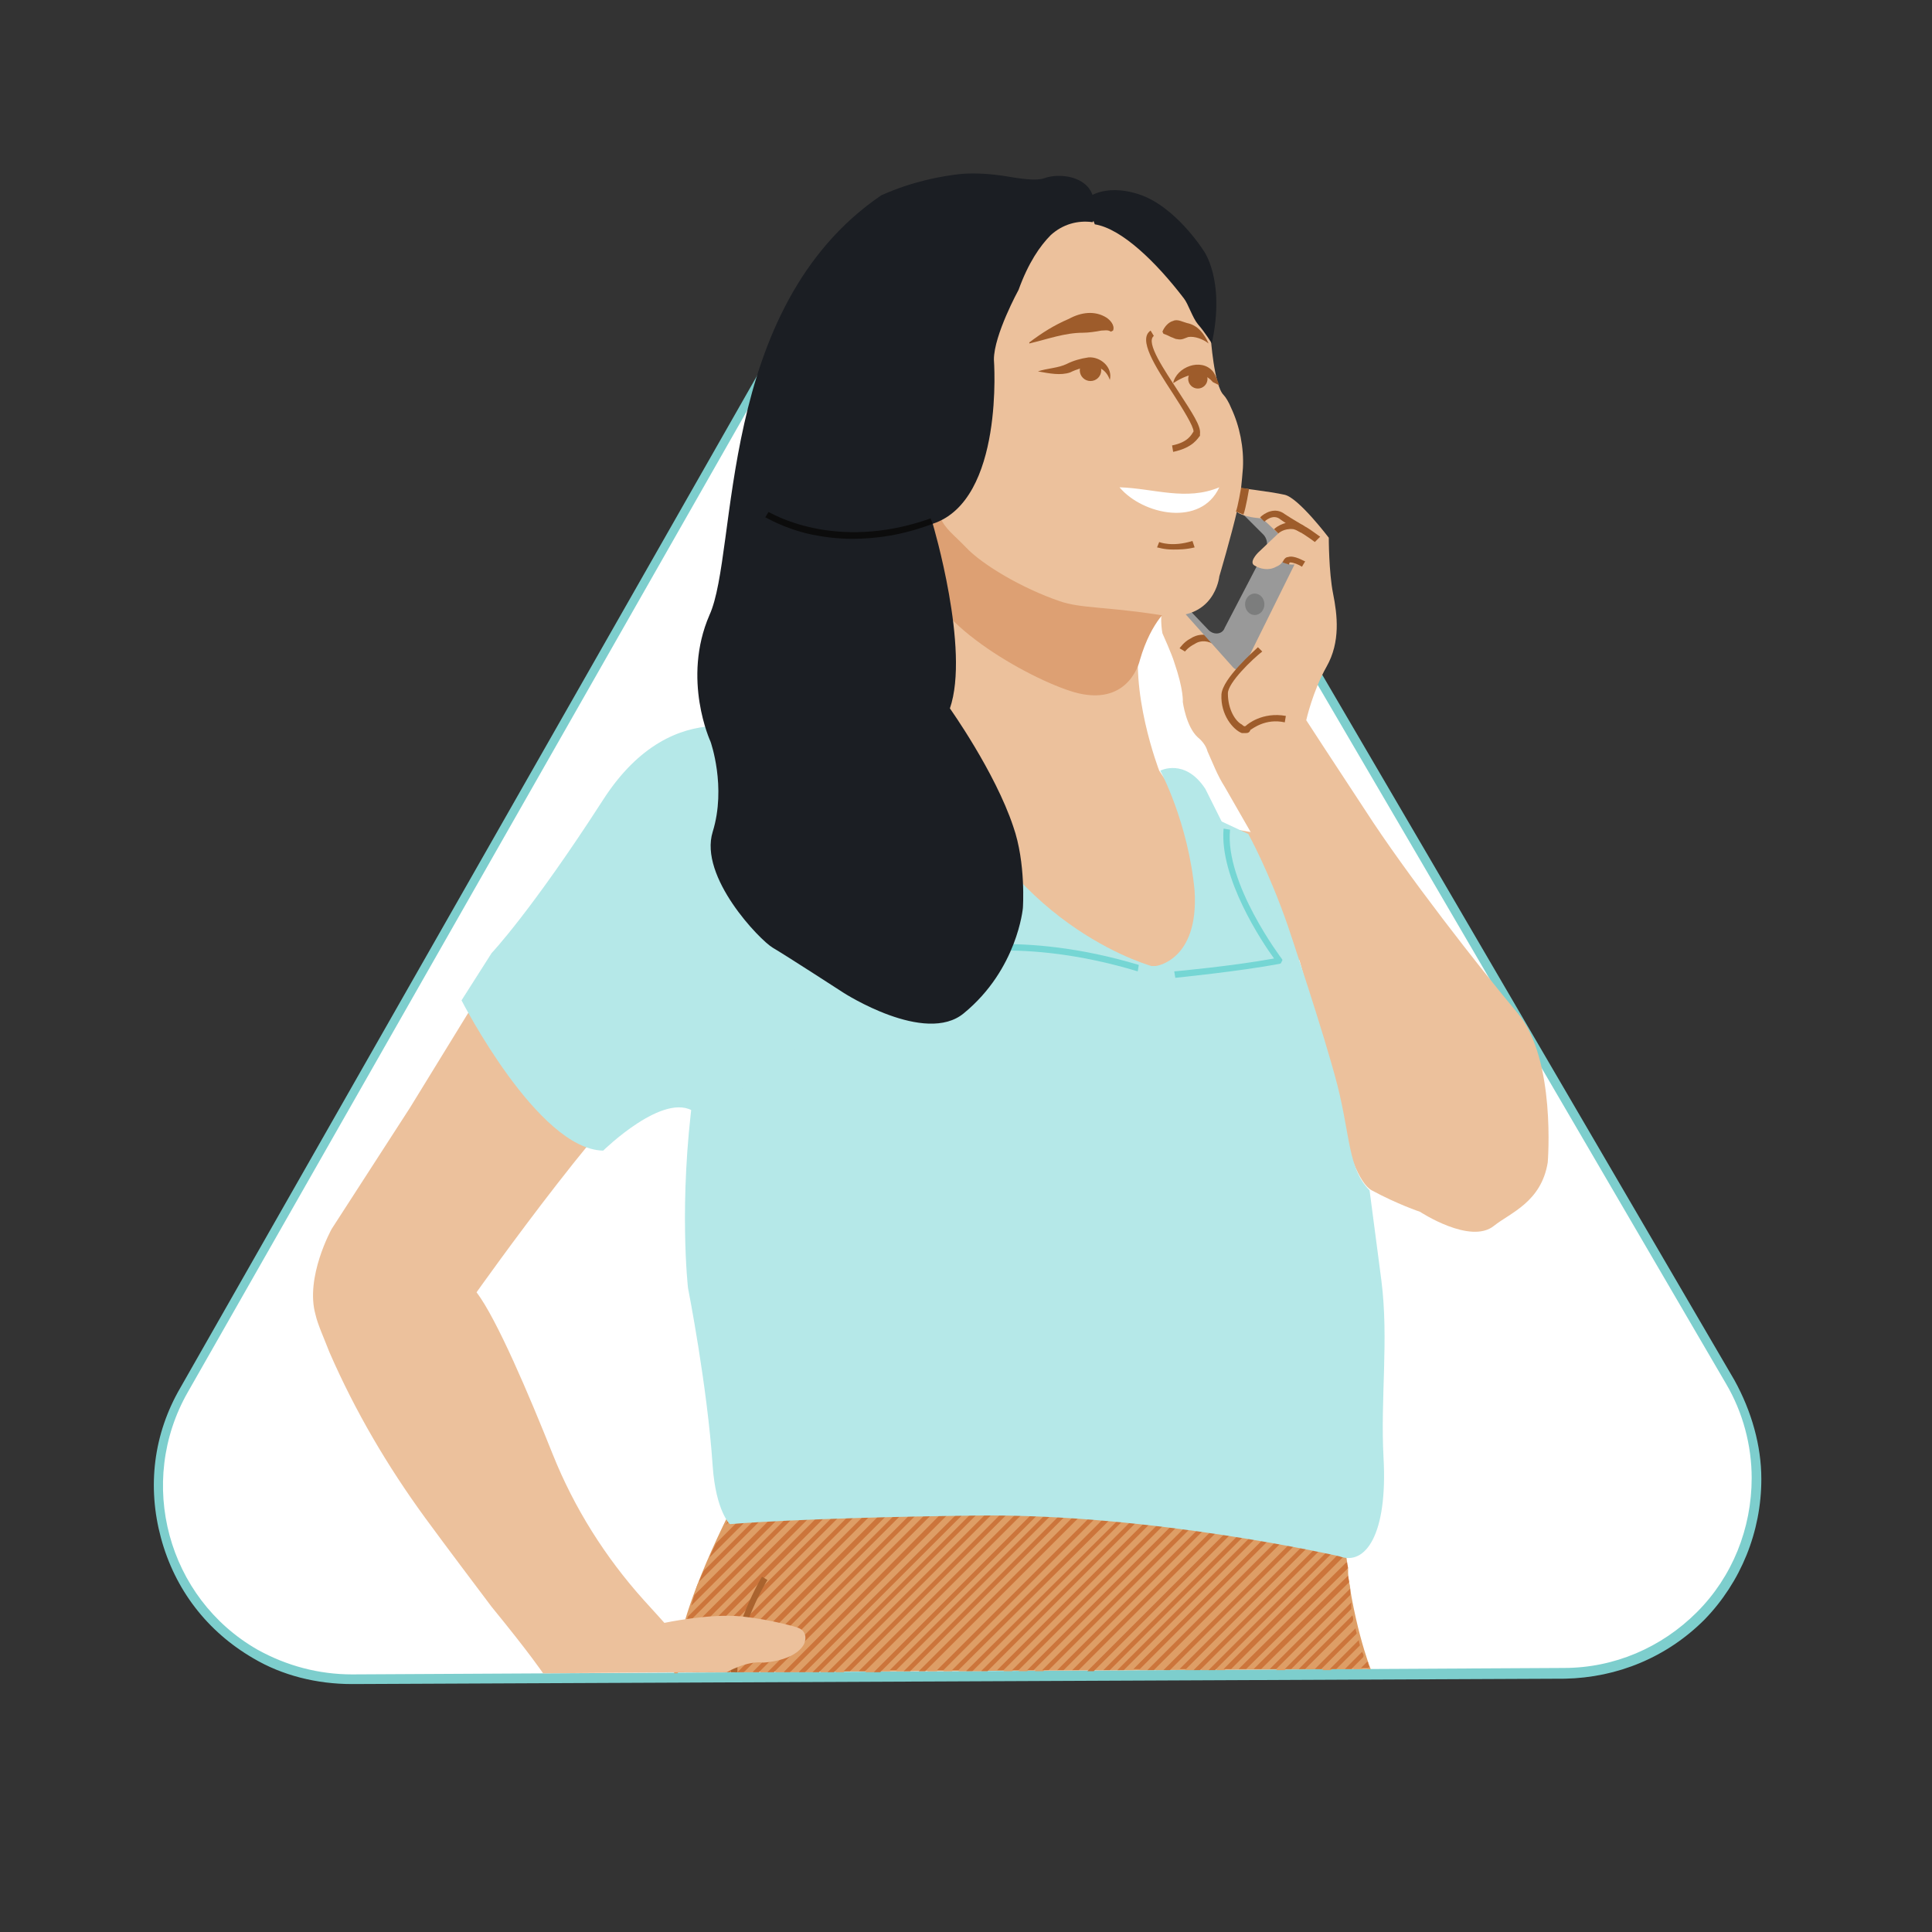 <?xml version="1.0" encoding="utf-8"?>
<!-- Generator: Adobe Illustrator 26.1.0, SVG Export Plug-In . SVG Version: 6.00 Build 0)  -->
<svg version="1.1" id="Layer_1" xmlns="http://www.w3.org/2000/svg" xmlns:xlink="http://www.w3.org/1999/xlink" x="0px" y="0px"
	 viewBox="0 0 180 180" style="enable-background:new 0 0 180 180;" xml:space="preserve">
<rect x="0" y="0" width="180" height="180" fill="#333333" stroke="none"/>
<style type="text/css">
	.st0{fill:#FFFFFF;}
	.st1{fill:#7DCECD;}
	.st2{fill:#DE9E66;}
	.st3{fill:#CC753B;}
	.st4{fill:#AA632E;}
	.st5{fill:#ECC19C;}
	.st6{fill:#9E5C2B;}
	.st7{fill:#999999;}
	.st8{fill:#404040;}
	.st9{fill:#B5E8E8;}
	.st10{fill:#DDA073;}
	.st11{fill:#1B1E23;}
	.st12{fill:#7C7D7D;}
	.st13{fill:#75D6D4;}
	.st14{fill:#0C0C0C;}
	.st15{fill:none;stroke:#9E5C2B;stroke-width:0.75;stroke-miterlimit:10;}
</style>
<g id="Path_00000036229962377427262690000017138305870470469519_">
	<path class="st0" d="M104.2,31.2c-5-8.6-16-11.5-24.6-6.5c-2.7,1.6-5,3.9-6.6,6.6L45,80.4l-28,49.1c-5,8.6-1.9,19.6,6.7,24.6
		c2.7,1.6,5.9,2.4,9,2.4l56.4-0.3l56.4-0.3c10-0.1,18-8.2,17.9-18.1c0-3.1-0.9-6.3-2.4-9L132.5,80L104.2,31.2z"/>
	<path class="st1" d="M32.8,156.9c-3.3,0-6.5-0.8-9.2-2.4c-4.3-2.5-7.3-6.4-8.6-11.2s-0.7-9.7,1.8-14l55.9-98.1
		c1.6-2.9,4-5.2,6.7-6.8c8.8-5.1,20.1-2.1,25.2,6.7l28.5,48.7l28.5,48.8c1.6,2.9,2.5,6.1,2.5,9.2c0,4.9-1.9,9.6-5.3,13.1
		c-3.5,3.5-8.1,5.4-13,5.5L32.8,156.9z M88.6,22.7c-3,0-6,0.8-8.8,2.4c-2.6,1.5-4.9,3.8-6.4,6.5l-55.9,98.1
		c-4.8,8.4-1.9,19.2,6.5,24c2.7,1.5,5.7,2.3,8.8,2.3l112.9-0.6c4.7,0,9.1-1.9,12.4-5.2c3.3-3.3,5.1-7.8,5.1-12.5
		c0-3-0.8-6.1-2.4-8.8l-28.5-48.8l-28.5-48.7C100.6,25.8,94.7,22.7,88.6,22.7z"/>
</g>
<path class="st2" d="M68.7,139.5c0,0-5.9,11-5.7,16.3l64.7-0.3c0,0-1.8-4.5-2.4-11.3C124.7,137.6,68.7,139.5,68.7,139.5z"/>
<g>
	<g>
		<path class="st2" d="M108.8,140.4l-15.3,15.3h0.8l15.1-15.1C109.2,140.5,109,140.4,108.8,140.4z"/>
	</g>
	<g>
		<path class="st2" d="M107.5,140.2l-15.4,15.4h0.8l15.3-15.3C108,140.3,107.8,140.3,107.5,140.2z"/>
	</g>
	<g>
		<path class="st2" d="M113.7,141.1l-14.5,14.5h0.8l14.4-14.4C114.1,141.2,113.9,141.2,113.7,141.1z"/>
	</g>
	<g>
		<path class="st2" d="M111.3,140.8l-14.9,14.9h0.8l14.8-14.8C111.7,140.8,111.5,140.8,111.3,140.8z"/>
	</g>
	<g>
		<path class="st2" d="M112.5,140.9l-14.7,14.7h0.8l14.6-14.6C112.9,141,112.7,140.9,112.5,140.9z"/>
	</g>
	<g>
		<path class="st2" d="M110,140.6l-15.1,15.1h0.8l15-15C110.4,140.6,110.3,140.6,110,140.6z"/>
	</g>
	<g>
		<path class="st2" d="M103.7,139.9l-15.8,15.8h0.8l15.7-15.7C104.1,139.9,103.9,139.9,103.7,139.9z"/>
	</g>
	<g>
		<path class="st2" d="M102.3,139.8l-15.9,15.9h0.9l15.8-15.8C102.8,139.8,102.5,139.8,102.3,139.8z"/>
	</g>
	<g>
		<path class="st2" d="M106.2,140.1l-15.6,15.6h0.8l15.5-15.5C106.7,140.2,106.5,140.1,106.2,140.1z"/>
	</g>
	<g>
		<path class="st2" d="M105,140l-15.7,15.7H90l15.6-15.6C105.4,140.1,105.2,140,105,140z"/>
	</g>
	<g>
		<path class="st2" d="M118.4,142l-13.6,13.6h0.8l13.4-13.4C118.8,142.1,118.6,142.1,118.4,142z"/>
	</g>
	<g>
		<path class="st2" d="M114.9,141.3l-14.3,14.3h0.8l14.2-14.2C115.3,141.4,115.1,141.4,114.9,141.3z"/>
	</g>
	<g>
		<path class="st2" d="M122.8,143.2l-12.4,12.4h0.8l12.2-12.2C123.3,143.3,123.1,143.3,122.8,143.2z"/>
	</g>
	<g>
		<path class="st2" d="M121.8,142.8l-12.7,12.7h0.8l12.5-12.5C122.1,143,122,142.9,121.8,142.8z"/>
	</g>
	<g>
		<path class="st2" d="M124,143.5l-12.1,12.1h0.8l11.9-11.9C124.4,143.7,124.1,143.6,124,143.5z"/>
	</g>
	<g>
		<path class="st2" d="M125.3,144c0,0-0.1-0.1-0.3-0.1l-11.7,11.7h0.8l11.3-11.3V144H125.3z"/>
	</g>
	<g>
		<path class="st2" d="M120.7,142.6l-13,13h0.5h0.2l12.9-12.9C121,142.7,120.9,142.6,120.7,142.6z"/>
	</g>
	<g>
		<path class="st2" d="M119.5,142.3l-13.3,13.3h0.8l13.2-13.2C119.9,142.4,119.8,142.3,119.5,142.3z"/>
	</g>
	<g>
		<path class="st2" d="M117.3,141.8l-13.8,13.8h0.8l13.7-13.7C117.7,141.9,117.4,141.8,117.3,141.8z"/>
	</g>
	<g>
		<path class="st2" d="M116.1,141.6l-14,14h0.8l13.9-13.9C116.5,141.6,116.3,141.6,116.1,141.6z"/>
	</g>
	<g>
		<path class="st2" d="M100.9,139.6l-16,16h0.8l16-16C101.4,139.7,101.2,139.7,100.9,139.6z"/>
	</g>
	<g>
		<path class="st2" d="M98.3,139.5l-16.2,16.2h0.8L99,139.6C98.8,139.5,98.6,139.5,98.3,139.5z"/>
	</g>
	<g>
		<path class="st2" d="M78.4,139.8l-15.5,15.5l-0.1,0.6h0.3l16.1-16.1C78.9,139.7,78.7,139.7,78.4,139.8z"/>
	</g>
	<g>
		<path class="st2" d="M76.9,139.8l-13.6,13.6c-0.1,0.3-0.1,0.6-0.2,0.9l14.6-14.6C77.4,139.8,77.2,139.8,76.9,139.8z"/>
	</g>
	<g>
		<path class="st2" d="M79.9,139.6l-16.1,16.1h0.8l16.2-16.2C80.4,139.6,80.1,139.6,79.9,139.6z"/>
	</g>
	<g>
		<path class="st2" d="M82.8,139.5l-16.3,16.3h0.8l16.3-16.3C83.3,139.5,83.1,139.5,82.8,139.5z"/>
	</g>
	<g>
		<path class="st2" d="M81.4,139.6l-16.3,16.2h0.8l16.3-16.3C81.9,139.5,81.7,139.6,81.4,139.6z"/>
	</g>
	<g>
		<path class="st2" d="M72.3,140.2l-7.2,7.2c-0.2,0.3-0.3,0.8-0.4,1.2l8.4-8.4C72.9,140.2,72.6,140.2,72.3,140.2z"/>
	</g>
	<g>
		<path class="st2" d="M70.8,140.3l-4.6,4.6c-0.2,0.4-0.4,0.9-0.6,1.3l6-6C71.3,140.3,71,140.3,70.8,140.3z"/>
	</g>
	<g>
		<path class="st2" d="M99.6,139.6l-16.1,16.1h0.8l16.1-16.1C100.1,139.6,99.8,139.6,99.6,139.6z"/>
	</g>
	<g>
		<path class="st2" d="M73.9,140.1l-9.5,9.5c-0.1,0.3-0.2,0.7-0.3,1L74.6,140C74.4,140.1,74.1,140.1,73.9,140.1z"/>
	</g>
	<g>
		<path class="st2" d="M84.3,139.5L68,155.8h0.8l16.4-16.4C84.8,139.4,84.6,139.5,84.3,139.5z"/>
	</g>
	<g>
		<path class="st2" d="M75.4,139.9l-11.7,11.7c-0.1,0.3-0.2,0.6-0.2,1l12.7-12.7C75.9,139.9,75.7,139.9,75.4,139.9z"/>
	</g>
	<g>
		<path class="st2" d="M69.2,140.5l-1.6,1.6c-0.2,0.4-0.5,1-0.8,1.6l3.3-3.3C69.7,140.5,69.5,140.5,69.2,140.5z"/>
	</g>
	<g>
		<path class="st2" d="M94.2,139.4l-16.4,16.4h0.8l16.3-16.3C94.7,139.4,94.5,139.4,94.2,139.4z"/>
	</g>
	<g>
		<path class="st2" d="M85.7,139.4l-16.4,16.4h0.8l16.4-16.4C86.3,139.4,86,139.4,85.7,139.4z"/>
	</g>
	<g>
		<polygon class="st2" points="125.4,144.8 114.7,155.5 115.4,155.5 125.5,145.5 		"/>
	</g>
	<g>
		<path class="st2" d="M96.9,139.5l-16.3,16.3h0.8l16.3-16.3C97.4,139.5,97.2,139.5,96.9,139.5z"/>
	</g>
	<g>
		<path class="st2" d="M92.8,139.4l-16.4,16.4h0.8l16.4-16.4C93.3,139.4,93.1,139.4,92.8,139.4z"/>
	</g>
	<g>
		<path class="st2" d="M95.6,139.4l-16.3,16.3H80l16.3-16.3C96,139.4,95.8,139.4,95.6,139.4z"/>
	</g>
	<g>
		<path class="st2" d="M87.2,139.4l-16.4,16.4h0.8L88,139.4C87.7,139.4,87.4,139.4,87.2,139.4z"/>
	</g>
	<g>
		<path class="st2" d="M88.6,139.4l-16.4,16.4H73l16.4-16.4C89.1,139.4,88.9,139.4,88.6,139.4z"/>
	</g>
	<g>
		<path class="st2" d="M91.4,139.4L75,155.8h0.8l16.4-16.4C91.9,139.4,91.7,139.4,91.4,139.4z"/>
	</g>
	<g>
		<path class="st2" d="M90,139.4l-16.4,16.4h0.8l16.4-16.4C90.5,139.4,90.3,139.4,90,139.4z"/>
	</g>
	<g>
		<path class="st2" d="M127.2,154.4l-1.1,1.1h0.8l0.6-0.6C127.3,154.7,127.2,154.6,127.2,154.4z"/>
	</g>
	<g>
		<path class="st2" d="M126.2,151.1l-4.4,4.4h0.8l3.8-3.8C126.3,151.5,126.2,151.4,126.2,151.1z"/>
	</g>
	<g>
		<path class="st2" d="M125.8,148.7L125.8,148.7l-6.9,6.9h0.8l6.2-6.2C125.9,149.1,125.9,148.9,125.8,148.7z"/>
	</g>
	<g>
		<path class="st2" d="M126.5,152.3l-3.3,3.3h0.8l2.7-2.7C126.5,152.6,126.5,152.5,126.5,152.3z"/>
	</g>
	<g>
		<polygon class="st2" points="125.7,147.4 117.5,155.5 118.3,155.5 125.8,148 		"/>
	</g>
	<g>
		<path class="st2" d="M127.7,155.5c0,0-0.1-0.1-0.1-0.2l-0.2,0.2H127.7z"/>
	</g>
	<g>
		<path class="st2" d="M126.7,153.3l-2.2,2.2h0.8l1.6-1.6C126.9,153.7,126.8,153.6,126.7,153.3z"/>
	</g>
	<g>
		<path class="st2" d="M126,149.9l-5.6,5.6h0.8l5-5C126,150.4,126,150.1,126,149.9z"/>
	</g>
	<g>
		<polygon class="st2" points="125.6,146.1 116.1,155.5 116.8,155.5 125.6,146.8 		"/>
	</g>
	<g>
		<path class="st3" d="M68.5,140.6c0,0-0.3,0.5-0.9,1.5l1.6-1.6C69,140.6,68.7,140.6,68.5,140.6z"/>
	</g>
	<g>
		<path class="st3" d="M70,140.5l-3.3,3.3c-0.2,0.4-0.4,0.8-0.6,1.3l4.6-4.6C70.5,140.4,70.2,140.4,70,140.5z"/>
	</g>
	<g>
		<path class="st3" d="M71.6,140.3l-6,6c-0.2,0.3-0.3,0.7-0.5,1.1l7.2-7.2C72,140.2,71.8,140.3,71.6,140.3z"/>
	</g>
	<g>
		<path class="st3" d="M73.1,140.2l-8.4,8.4c-0.1,0.3-0.2,0.6-0.3,1l9.5-9.5C73.6,140.1,73.3,140.1,73.1,140.2z"/>
	</g>
	<g>
		<path class="st3" d="M74.7,140l-10.6,10.6c-0.1,0.3-0.2,0.6-0.3,0.9l11.7-11.7C75.1,140,74.9,140,74.7,140z"/>
	</g>
	<g>
		<path class="st3" d="M76.2,139.9l-12.7,12.7c-0.1,0.3-0.1,0.6-0.2,0.9l13.6-13.6C76.6,139.9,76.4,139.9,76.2,139.9z"/>
	</g>
	<g>
		<path class="st3" d="M77.7,139.8l-14.6,14.6v0.1l-0.2,0.8l15.5-15.5C78.2,139.8,77.9,139.8,77.7,139.8z"/>
	</g>
	<g>
		<path class="st3" d="M79.2,139.7l-16.1,16.1h0.6l16.1-16.1C79.7,139.6,79.4,139.7,79.2,139.7z"/>
	</g>
	<g>
		<path class="st3" d="M80.7,139.6l-16.2,16.2h0.6l16.3-16.3C81.1,139.6,80.9,139.6,80.7,139.6z"/>
	</g>
	<g>
		<path class="st3" d="M82.2,139.5l-16.3,16.3h0.6l16.3-16.3C82.6,139.5,82.4,139.5,82.2,139.5z"/>
	</g>
	<g>
		<path class="st3" d="M83.6,139.5l-16.3,16.3H68l16.3-16.3C84.1,139.5,83.9,139.5,83.6,139.5z"/>
	</g>
	<g>
		<path class="st3" d="M86.5,139.4l-16.4,16.4h0.6l16.4-16.4C87,139.4,86.7,139.4,86.5,139.4z"/>
	</g>
	<g>
		<path class="st3" d="M85.1,139.4l-16.4,16.4h0.6l16.4-16.4C85.5,139.4,85.3,139.4,85.1,139.4z"/>
	</g>
	<g>
		<path class="st3" d="M89.3,139.4L73,155.8h0.6L90,139.4C89.8,139.4,89.6,139.4,89.3,139.4z"/>
	</g>
	<g>
		<path class="st3" d="M87.9,139.4l-16.4,16.4h0.6l16.4-16.4C88.4,139.4,88.2,139.4,87.9,139.4z"/>
	</g>
	<g>
		<path class="st3" d="M90.8,139.4l-16.4,16.4H75l16.4-16.4C91.2,139.4,91,139.4,90.8,139.4z"/>
	</g>
	<g>
		<path class="st3" d="M92.1,139.4l-16.4,16.4h0.6l16.4-16.4C92.6,139.4,92.4,139.4,92.1,139.4z"/>
	</g>
	<g>
		<path class="st3" d="M93.5,139.4l-16.4,16.4h0.6l16.4-16.4C94,139.4,93.8,139.4,93.5,139.4z"/>
	</g>
	<g>
		<path class="st3" d="M94.9,139.4l-16.3,16.3h0.6l16.3-16.3C95.3,139.4,95.2,139.4,94.9,139.4z"/>
	</g>
	<g>
		<path class="st3" d="M96.3,139.4L80,155.7h0.6l16.3-16.3C96.7,139.5,96.5,139.5,96.3,139.4z"/>
	</g>
	<g>
		<path class="st3" d="M99,139.5l-16.1,16.1h0.6l16.1-16.1C99.4,139.6,99.2,139.6,99,139.5z"/>
	</g>
	<g>
		<path class="st3" d="M100.3,139.6l-16.1,16.1h0.6l16-16C100.8,139.6,100.5,139.6,100.3,139.6z"/>
	</g>
	<g>
		<path class="st3" d="M101.6,139.7l-16,16h0.6l15.9-15.9C102,139.8,101.9,139.8,101.6,139.7z"/>
	</g>
	<g>
		<path class="st3" d="M97.7,139.5l-16.3,16.3H82l16.2-16.2C98.1,139.5,97.9,139.5,97.7,139.5z"/>
	</g>
	<g>
		<path class="st3" d="M110.7,140.6l-15,15h0.6l14.9-14.9C111.1,140.7,110.8,140.7,110.7,140.6z"/>
	</g>
	<g>
		<path class="st3" d="M109.4,140.5l-15.1,15.1h0.6l15.1-15.1C109.9,140.5,109.6,140.5,109.4,140.5z"/>
	</g>
	<g>
		<path class="st3" d="M108.2,140.3l-15.3,15.3h0.6l15.3-15.3C108.6,140.4,108.4,140.3,108.2,140.3z"/>
	</g>
	<g>
		<path class="st3" d="M105.7,140.1L90,155.7h0.6l15.6-15.6C106.1,140.1,105.8,140.1,105.7,140.1z"/>
	</g>
	<g>
		<path class="st3" d="M104.4,139.9l-15.7,15.7h0.6L105,140C104.8,140,104.6,139.9,104.4,139.9z"/>
	</g>
	<g>
		<path class="st3" d="M103.1,139.8l-15.8,15.8h0.6l15.8-15.8C103.5,139.9,103.3,139.8,103.1,139.8z"/>
	</g>
	<g>
		<path class="st3" d="M106.9,140.2l-15.5,15.5H92l15.4-15.4C107.3,140.2,107.1,140.2,106.9,140.2z"/>
	</g>
	<g>
		<path class="st3" d="M111.9,140.8l-14.8,14.8h0.6l14.7-14.7C112.3,140.9,112.1,140.9,111.9,140.8z"/>
	</g>
	<g>
		<path class="st3" d="M113.1,141l-14.6,14.6h0.6l14.5-14.5C113.5,141.1,113.3,141,113.1,141z"/>
	</g>
	<g>
		<path class="st3" d="M114.3,141.2l-14.4,14.4h0.6l14.3-14.3C114.7,141.3,114.5,141.3,114.3,141.2z"/>
	</g>
	<g>
		<path class="st3" d="M115.5,141.5l-14.2,14.2h0.6l14-14C115.9,141.5,115.7,141.5,115.5,141.5z"/>
	</g>
	<g>
		<path class="st3" d="M116.7,141.7l-13.9,13.9h0.6l13.8-13.8C117.1,141.7,116.8,141.7,116.7,141.7z"/>
	</g>
	<g>
		<path class="st3" d="M117.8,141.9l-13.7,13.7h0.6l13.6-13.6C118.2,142,118,142,117.8,141.9z"/>
	</g>
	<g>
		<path class="st3" d="M119,142.1l-13.4,13.4h0.6l13.3-13.3C119.3,142.3,119.2,142.2,119,142.1z"/>
	</g>
	<g>
		<path class="st3" d="M120.1,142.4l-13.2,13.2h0.6l13-13C120.5,142.5,120.3,142.5,120.1,142.4z"/>
	</g>
	<g>
		<path class="st3" d="M121.3,142.7l-12.9,12.9h0.6l12.7-12.7C121.6,142.8,121.4,142.8,121.3,142.7z"/>
	</g>
	<g>
		<path class="st3" d="M122.4,143l-12.5,12.5h0.6l12.4-12.4C122.7,143.1,122.6,143.1,122.4,143z"/>
	</g>
	<g>
		<path class="st3" d="M123.4,143.4l-12.2,12.2h0.6l12.1-12.1C123.8,143.4,123.6,143.4,123.4,143.4z"/>
	</g>
	<g>
		<path class="st3" d="M124.5,143.7l-11.9,11.9h0.6l11.7-11.7C124.9,143.8,124.7,143.8,124.5,143.7z"/>
	</g>
	<g>
		<polygon class="st3" points="125.3,144.2 114,155.5 114.7,155.5 125.4,144.8 		"/>
	</g>
	<g>
		<polygon class="st3" points="125.5,145.5 115.4,155.5 116.1,155.5 125.6,146.1 		"/>
	</g>
	<g>
		<polygon class="st3" points="125.6,146.8 116.8,155.5 117.5,155.5 125.7,147.4 		"/>
	</g>
	<g>
		<polygon class="st3" points="125.8,148 118.3,155.5 118.9,155.5 125.8,148.6 		"/>
	</g>
	<g>
		<path class="st3" d="M125.9,149.3l-6.2,6.2h0.6l5.6-5.6C125.9,149.7,125.9,149.5,125.9,149.3z"/>
	</g>
	<g>
		<path class="st3" d="M126,150.5l-5,5h0.6l4.4-4.4C126.1,150.9,126.1,150.8,126,150.5z"/>
	</g>
	<g>
		<path class="st3" d="M126.3,151.7l-3.8,3.8h0.6l3.3-3.3C126.4,152.1,126.3,151.9,126.3,151.7z"/>
	</g>
	<g>
		<path class="st3" d="M126.6,152.8l-2.7,2.7h0.6l2.2-2.2C126.7,153.2,126.6,153,126.6,152.8z"/>
	</g>
	<g>
		<path class="st3" d="M127.6,155.3c-0.1-0.1-0.1-0.2-0.2-0.5l-0.6,0.6h0.6L127.6,155.3z"/>
	</g>
	<g>
		<path class="st3" d="M126.9,153.9l-1.6,1.6h0.6l1.1-1.1C127.1,154.2,127,154.1,126.9,153.9z"/>
	</g>
</g>
<g>
	<path class="st4" d="M68.7,155.8h-0.6c0.1-4.2,2.8-8.8,2.9-8.9l0.5,0.3C71.5,147.2,68.7,151.7,68.7,155.8z"/>
</g>
<g>
	<path class="st5" d="M112.7,76.8c0,0,6.1,1.3,10.1,1.5c4,0.1,4.5,1.2,6.1,3.3c1.6,2.2,5.8,7.5,5.8,7.5l-15.5,0.4
		C119.2,89.4,112.7,76.8,112.7,76.8z"/>
</g>
<g>
	<path class="st5" d="M110.7,56.9c0,0-1-1.3-2.1-0.5c-0.7,0.5-0.3,2.6-0.3,2.6s0.9,2,1.1,2.7c0.9,2.6,0.8,3.7,0.8,3.7
		s0.3,2.3,1.4,3.3c0.5,0.4,0.8,0.9,0.9,1.3c0.5,1.1,0.9,2.2,1.6,3.3l3.9,6.8c0,0,1.7,4.2,3.6,11.3c1.9,7.1,3.8,18.2,6.2,19.5
		c2.4,1.3,4.5,2,4.5,2s4.7,3.1,6.9,1.3c1.5-1.2,4.4-2.2,5-5.9c0,0,0.8-9.6-2.8-13.9s-10.4-13-14.2-18.9c-3.1-4.7-5.5-8.4-5.5-8.4
		s0.6-2.7,1.9-5c1.3-2.3,1-4.8,0.6-6.8s-0.4-5.2-0.4-5.2s-2.8-3.7-4.1-4c-1.3-0.3-4.7-0.7-4.7-0.7s-1.3,1.9-0.2,2.4
		c1.1,0.5,0,4.4,0,4.4L110.7,56.9L110.7,56.9z"/>
</g>
<g>
	<path class="st6" d="M110.4,60.7l-0.5-0.3c0,0,0.4-0.6,1-0.9c0.6-0.4,1.5-0.6,2.6,0.1l-0.3,0.5c-0.6-0.4-1.3-0.5-1.9-0.1
		C110.7,60.3,110.4,60.7,110.4,60.7z"/>
</g>
<g>
	<path class="st7" d="M107.4,53.8l7.5,8.4c0.3,0.3,0.8,0.3,1-0.1l5-10.1c0.1-0.2,0.1-0.5-0.1-0.7l-6.3-5.9l-6.1,7.4L107.4,53.8
		L107.4,53.8z"/>
</g>
<g>
	<path class="st8" d="M112.6,58.7l-6.2-6.5l6.2-7.5l5.1,5.1c0.3,0.3,0.5,0.9,0.2,1.4l-3.8,7.3C113.9,59.1,113.1,59.2,112.6,58.7
		L112.6,58.7z"/>
</g>
<g>
	<path class="st5" d="M114.7,45.7c0,0-0.2,1.6,0.7,2.1c0.9,0.5,2.4,0.5,2.4,0.5l-1-2.5l-2-0.2L114.7,45.7L114.7,45.7z"/>
</g>
<g>
	<path class="st5" d="M119.2,49.6l-2,1.9c0,0-0.9,0.9-0.3,1.2c0.5,0.3,1.3,0.5,2,0.1c0.5-0.2,0.6-0.5,0.6-0.5l0,0
		c0.4,0.3,0.9,0.4,1.5,0.2l1.1-0.2l-0.9-2.9L119.2,49.6L119.2,49.6z"/>
</g>
<g>
	<path class="st6" d="M121.3,52.8c-0.3-0.2-0.8-0.4-1.1-0.4c0,0-0.1,0-0.1,0.2l-0.6-0.2c0.1-0.3,0.3-0.5,0.5-0.5
		c0.6-0.2,1.5,0.4,1.6,0.4L121.3,52.8z"/>
</g>
<g>
	<path class="st6" d="M116,68.3c-0.1,0-0.2,0-0.3,0c-0.8-0.3-2-1.7-1.9-3.6c0.1-1.5,3.1-4.1,3.4-4.4l0.4,0.4
		c-0.9,0.7-3.2,2.9-3.2,3.9c0,1.5,0.7,2.6,1.3,2.9c0.2,0.2,0.3,0.2,0.4,0.1l0,0c0.1-0.1,1.5-1.3,3.7-0.9l-0.1,0.6
		c-1.8-0.4-3,0.6-3.2,0.7C116.4,68.3,116.2,68.3,116,68.3z"/>
</g>
<g>
	<path class="st5" d="M71.5,68.6c0,0-7.4-0.9-11.1,2.5S49.5,84.8,49.5,84.8l-11.3,18.4l-7.3,11.3c0,0-2.5,4.5-1.5,8
		c0.2,0.9,0.8,2.2,1.3,3.5c2.4,5.5,5.4,10.6,8.9,15.4c2.2,3,4.7,6.3,6.2,8.3c3.6,4.4,4.8,6.2,4.8,6.2l12.4-0.1h4.7
		c0,0,1.9-1.1,3.4-0.9c0,0,2.9-0.1,3.8-1.7c0,0,0.6-1.2-0.7-1.6c0,0-2.3-0.7-5.1-1c-3-0.3-7.2,0.6-7.2,0.6s-0.8-0.9-1.9-2.1
		c-3.6-4-6.5-8.6-8.5-13.6c-2.2-5.5-5.2-12.6-7.1-15.1c0,0,14.1-19.9,17.8-21.1c0,0,3.3,2.9,3.8,5.2L81.2,89L71.5,68.6L71.5,68.6z"
		/>
</g>
<g>
	<path class="st9" d="M64.6,101.8c0,0,9-9.3,10.1-16.9h17.4c0,0,7.2-1.2,9.8,0.3c0,0,4.3,2.4,6.2,0.5c0,0,3.7,6.1,6.1,3.7
		c1.9-1.8,2.2-4.7,0.7-6.8c-1.7-2.6-4-5.8-5.2-8l6.6,3.1l0,0c0,0,1.9,3.4,3.7,8.6c0,0,3.4,10.1,4.6,14.8c1.2,4.7,1,7.8,3,9.8l0,0
		l1.1,8.4c0.7,5.5-0.1,11,0.2,16.5c0.4,7.2-1.7,10.1-4.1,9.2c0,0-17.5-4-33.8-3.8S68,142,68,142s-1.3-1.2-1.6-5.4
		c-0.5-7.5-2.3-16.6-2.3-16.6S63.2,112.1,64.6,101.8L64.6,101.8z"/>
</g>
<g>
	<path class="st5" d="M87.2,42.2l-1,0.4l1,42.2c0,0,17.2,5.5,20.4,5.2c1.9-0.1,5.1,2.2,7.3-0.4c1.7-1.9,1.9-4.7,0.4-6.8l-7.3-11
		c0,0-2.9-7.5-1.7-13c0,0,1.3-3.8,2.6-4.7L87.2,42.2L87.2,42.2z"/>
</g>
<g>
	<path class="st10" d="M109.1,56.5c0,0-1.8,1.2-2.9,5c0,0-0.9,4.2-5.7,3.1c-3.8-0.9-14.1-6.5-14.2-11.2V45l1-0.4L109.1,56.5
		L109.1,56.5z"/>
</g>
<g>
	<path class="st5" d="M99.9,19c0,0,10,1.8,12.9,12.4c0,0,0.3,4.5,1.2,5.4c0.2,0.2,0.5,0.7,0.7,1.2c0.8,1.7,1.2,3.7,1.1,5.6
		c-0.1,1.2-0.2,2.6-0.5,3.8c-0.6,2.6-1.7,6.3-1.7,6.3s-0.4,4.3-5.5,3.6c-5.1-0.8-7.4-0.6-9.4-1.3c-3.5-1.2-7.2-3.4-8.7-5
		c-2.3-2.4-3.1-2-2.9-9c0.2-9.1,1.9-21.2,7.5-22.4C100.1,18.4,99.9,19,99.9,19L99.9,19z"/>
</g>
<g>
	<path class="st11" d="M101.1,18.6c0,0,1.6-1.6,5-0.5s6,5.2,6,5.2s2.1,2.7,0.8,8.7c0,0-0.6-1-1.3-1.8c-0.5-0.6-0.9-1.9-1.3-2.4
		c-2.6-3.4-5.8-6.5-8.3-6.9L101.1,18.6L101.1,18.6z"/>
</g>
<g>
	<circle class="st6" cx="101.6" cy="34.5" r="1"/>
</g>
<g>
	<circle class="st6" cx="111.6" cy="35.3" r="0.9"/>
</g>
<g>
	<path class="st6" d="M96.7,34.6c0.9-0.3,1.9-0.3,2.7-0.7c0.6-0.3,1.3-0.5,2-0.6c1.1-0.1,2.3,0.9,2,2.1c-0.3-0.9-1-1.3-1.8-1.3
		c-0.6,0.1-1.3,0.3-1.9,0.6C98.8,35,97.8,34.8,96.7,34.6L96.7,34.6L96.7,34.6z"/>
</g>
<g>
	<path class="st6" d="M109.3,35.7c0.3-1.5,2.6-2.4,3.7-1.1c0.3,0.4,0.4,0.8,0.6,1.3c-0.2-0.1-0.4-0.2-0.6-0.3
		C111.9,34.3,110.4,35,109.3,35.7L109.3,35.7z"/>
</g>
<g>
	<path class="st6" d="M95.9,31.9c1.2-0.9,2.3-1.6,3.7-2.2c1.1-0.6,2.4-0.8,3.5-0.1c0.3,0.2,0.8,0.7,0.6,1.2l-0.2,0.1
		c-0.3-0.2-0.6-0.1-0.9-0.1c-0.5,0.1-1.2,0.2-1.7,0.2c-1.7,0-3.3,0.6-5,1V31.9L95.9,31.9z"/>
</g>
<g>
	<path class="st6" d="M112.6,32c-0.5-0.4-1.3-0.7-1.9-0.6c-0.3,0.1-0.6,0.3-1,0.2c-0.2,0-0.3-0.1-0.6-0.2c-0.2-0.1-0.4-0.2-0.7-0.3
		l-0.1-0.2c0.2-0.5,0.6-0.9,1-1c0.4-0.2,0.9,0.1,1.3,0.2C111.6,30.3,112.2,31.1,112.6,32L112.6,32L112.6,32L112.6,32z"/>
</g>
<g>
	<path class="st0" d="M104.3,45.4c3.2,0.1,6.2,1.3,9.3,0C111.9,49.1,106.5,48,104.3,45.4L104.3,45.4z"/>
</g>
<g>
	<path class="st6" d="M122.5,50.5c-0.4-0.3-1.5-1.1-2-1.2c-0.9-0.1-1.4,0.4-1.4,0.4l-0.4-0.4c0,0,0.8-0.8,2-0.6
		c0.8,0.1,2.1,1.2,2.3,1.3L122.5,50.5z"/>
</g>
<g>
	<path class="st6" d="M121.2,49.6c-0.1,0-1.2-0.7-1.9-1.2c-0.7-0.6-1.5,0.2-1.5,0.2l-0.4-0.4c0.4-0.4,1.4-1,2.3-0.3
		c0.6,0.4,1.8,1.1,1.8,1.1L121.2,49.6z"/>
</g>
<g>
	<path class="st6" d="M109.3,51.2c-0.9,0-1.4-0.2-1.5-0.2l0.2-0.5l-0.1,0.3l0.1-0.3c0,0,1.2,0.5,3.1-0.1l0.2,0.6
		C110.5,51.2,109.8,51.2,109.3,51.2z"/>
</g>
<g>
	<ellipse class="st12" cx="116.9" cy="56.3" rx="0.9" ry="1"/>
</g>
<g>
	<path class="st6" d="M109.3,42.1l-0.1-0.6c1.5-0.3,1.8-1,2-1.3l0,0c0-0.5-1-2.1-1.9-3.5c-1.7-2.6-3.3-5.1-2.1-5.9l0.3,0.5
		c-0.8,0.6,1,3.2,2.3,5.2s2.1,3.2,2,3.9v0.1v0.1C111.6,40.8,111.2,41.7,109.3,42.1z"/>
</g>
<g>
	<path class="st6" d="M115.8,47.9l-0.4-0.2c0.1-0.4,0.4-1.7,0.5-2.2l0.4,0.1C116.3,45.7,116,47.4,115.8,47.9z"/>
</g>
<g>
	<path class="st9" d="M108.1,71.8c0,0,2.3-1.2,4.2,1.7l4.7,9.4c0,0,2.9,3.6,0.7,7.1s-10,0-10,0s4-0.5,3.6-7
		C110.7,76.6,108.1,71.8,108.1,71.8z"/>
</g>
<g>
	<path class="st9" d="M107.6,90.1c0,0-13-3.3-19.2-18.4l-0.5,17.1L107.6,90.1z"/>
</g>
<g>
	<path class="st9" d="M71.5,68.6c0,0-8.6-4.5-15.3,5.9S45.8,88.8,45.8,88.8L43,93.2c0,0,7.1,13.9,13.2,14c0,0,5.7-5.6,8.5-3.6
		c0,0,16.4-6.1,14.5-18.6S71.5,68.6,71.5,68.6z"/>
</g>
<g>
	<path class="st13" d="M106,90.5c-10.9-3.3-17.9-1.4-18-1.4l-0.2-0.6c0.1,0,7.3-1.9,18.3,1.4L106,90.5z"/>
</g>
<g>
	<path class="st11" d="M97.9,21.9c-1,1-2.1,2.6-3,5.1c0,0-2.3,4.2-2.3,6.5c0,0,1,13.1-5.7,15.3c0,0,3.5,11.7,1.6,17.2
		c0,0,4.2,5.9,5.9,11c1.2,3.4,0.9,7.6,0.9,7.6l0,0c0,0-0.5,5.7-5.5,9.8c-3.6,3-11.2-1.9-11.2-1.9S73.2,89,72,88.3s-6.9-6.6-5.6-10.8
		c1.3-4.2-0.2-8.4-0.2-8.4s-2.7-5.8-0.1-11.8c2.7-5.9,0.6-28.6,16-39.1l0,0c2.9-1.3,5.6-1.8,7.5-2c1.3-0.1,2.7,0,4,0.2
		c1.2,0.2,2.9,0.5,3.7,0.2c1.4-0.5,3.9-0.2,4.5,1.6c0.6,1.8,0,2.5,0,2.5l0,0C100.4,20.5,99,20.9,97.9,21.9L97.9,21.9z"/>
</g>
<g>
	<path class="st14" d="M79.4,50.2c-1.5,0-2.8-0.2-3.8-0.4c-2.7-0.6-4.2-1.6-4.3-1.6l0.3-0.5c0.1,0,6.1,3.8,15.1,0.6l0.2,0.5
		C84,49.9,81.5,50.2,79.4,50.2z"/>
</g>
<g>
	<path class="st13" d="M109.5,91.1l-0.1-0.6c0.1,0,5.5-0.5,9.3-1.2c-1.1-1.5-5.1-7.5-4.7-12.1l0.6,0.1c-0.5,5,4.8,12,4.8,12
		c0.1,0.1,0.1,0.2,0,0.3c0,0.1-0.1,0.2-0.2,0.2C115.5,90.5,109.5,91.1,109.5,91.1z"/>
</g>
<path class="st15" d="M116,45.5c0,0-0.3,1.8-0.5,2.3"/>
</svg>
